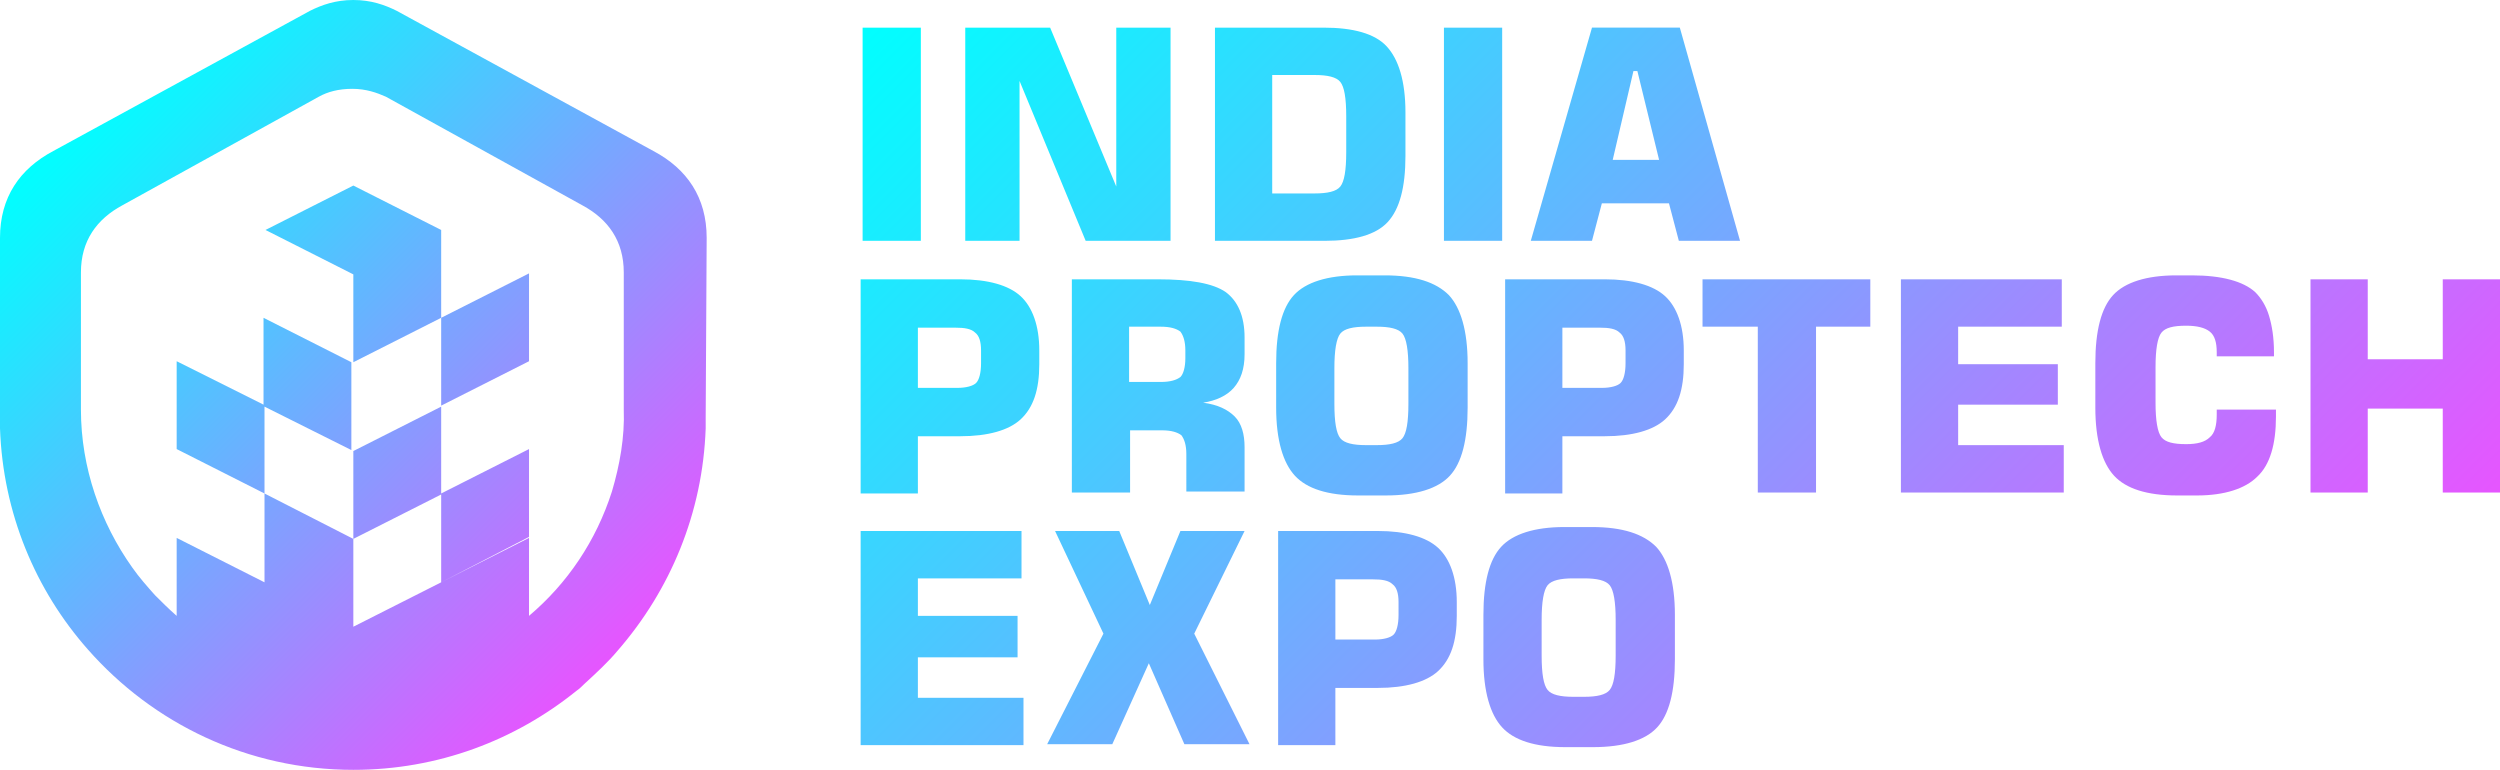 <?xml version="1.0" encoding="utf-8"?>
<!-- Generator: Adobe Illustrator 24.1.2, SVG Export Plug-In . SVG Version: 6.00 Build 0)  -->
<svg version="1.1" id="Layer_1" xmlns="http://www.w3.org/2000/svg" xmlns:xlink="http://www.w3.org/1999/xlink" x="0px" y="0px"
	 viewBox="0 0 253.3 78" style="enable-background:new 0 0 253.3 78;" xml:space="preserve">
<style type="text/css">
	.st0{fill:url(#SVGID_1_);}
	.st1{fill:url(#SVGID_2_);}
</style>
<g>
	<linearGradient id="SVGID_1_" gradientUnits="userSpaceOnUse" x1="104.271" y1="-14.128" x2="210.786" y2="92.387">
		<stop  offset="0" style="stop-color:#00FFFF"/>
		<stop  offset="1" style="stop-color:#E655FF"/>
	</linearGradient>
	<path class="st0" d="M87.4,24.4V2.8h5.9v21.6H87.4z M97.8,24.4V2.8h8.6l6.7,16.1V2.8h5.5v21.6h-8.6l-6.7-16.2v16.2H97.8z
		 M123.1,24.4V2.8h11c3,0,5.2,0.6,6.4,1.9c1.2,1.3,1.9,3.5,1.9,6.7v4.4c0,3.2-0.6,5.4-1.8,6.7c-1.2,1.3-3.4,1.9-6.4,1.9H123.1z
		 M128.9,19.6h4.3c1.3,0,2.2-0.2,2.6-0.7c0.4-0.5,0.6-1.6,0.6-3.5v-3.6c0-1.9-0.2-3-0.6-3.5c-0.4-0.5-1.3-0.7-2.6-0.7h-4.3V19.6z
		 M146.3,24.4V2.8h5.9v21.6H146.3z M155.1,24.4l6.2-21.6h8.9l6.1,21.6h-6.2l-1-3.8h-6.8l-1,3.8H155.1z M163.4,16.2h4.7l-2.2-9h-0.4
		L163.4,16.2z M87.2,49.9V28.3h10.1c2.8,0,4.9,0.6,6.1,1.7c1.2,1.1,1.9,3,1.9,5.5v1.4c0,2.6-0.6,4.4-1.9,5.6
		c-1.2,1.1-3.3,1.7-6.1,1.7H93v5.8H87.2z M93,39.3h4c0.9,0,1.6-0.2,1.9-0.5c0.3-0.3,0.5-1,0.5-2v-1.3c0-0.9-0.2-1.5-0.6-1.8
		c-0.4-0.4-1.1-0.5-2-0.5H93V39.3z M108.6,49.9V28.3h8.7c3.3,0,5.6,0.4,6.9,1.3c1.2,0.9,1.9,2.4,1.9,4.6v1.7c0,1.5-0.4,2.6-1.1,3.4
		c-0.7,0.8-1.8,1.3-3.1,1.5c1.5,0.2,2.5,0.7,3.2,1.4c0.7,0.7,1,1.8,1,3.1v4.5h-5.9V46c0-0.9-0.2-1.5-0.5-1.9c-0.4-0.3-1-0.5-2-0.5
		h-3.2v6.3H108.6z M114.4,38.7h3.2c1,0,1.6-0.2,2-0.5c0.3-0.3,0.5-1,0.5-1.9v-0.8c0-0.9-0.2-1.5-0.5-1.9c-0.4-0.3-1-0.5-2-0.5h-3.2
		V38.7z M129.3,36.8c0-3.3,0.6-5.6,1.8-6.9c1.2-1.3,3.4-2,6.4-2h2.8c3.1,0,5.2,0.7,6.5,2c1.2,1.3,1.9,3.6,1.9,6.9v4.5
		c0,3.3-0.6,5.6-1.8,6.9c-1.2,1.3-3.4,2-6.5,2h-2.8c-3.1,0-5.2-0.7-6.4-2s-1.9-3.6-1.9-6.9V36.8z M135.2,37.3v3.6
		c0,1.9,0.2,3,0.6,3.5c0.4,0.5,1.3,0.7,2.6,0.7h1.1c1.3,0,2.2-0.2,2.6-0.7c0.4-0.5,0.6-1.6,0.6-3.5v-3.6c0-1.8-0.2-3-0.6-3.5
		c-0.4-0.5-1.3-0.7-2.6-0.7h-1.1c-1.3,0-2.2,0.2-2.6,0.7C135.4,34.3,135.2,35.5,135.2,37.3z M152.5,49.9V28.3h10.1
		c2.8,0,4.9,0.6,6.1,1.7c1.2,1.1,1.9,3,1.9,5.5v1.4c0,2.6-0.6,4.4-1.9,5.6c-1.2,1.1-3.3,1.7-6.1,1.7h-4.3v5.8H152.5z M158.3,39.3h4
		c0.9,0,1.6-0.2,1.9-0.5c0.3-0.3,0.5-1,0.5-2v-1.3c0-0.9-0.2-1.5-0.6-1.8c-0.4-0.4-1.1-0.5-2-0.5h-3.8V39.3z M178.1,49.9V33.1h-5.6
		v-4.8h17v4.8H184v16.8H178.1z M192.6,49.9V28.3h16.3v4.8h-10.5v3.8h10.1V41h-10.1v4.1h10.7v4.8H192.6z M230.6,41.6v0.6
		c0,2.8-0.6,4.9-1.9,6.1c-1.2,1.2-3.3,1.9-6.1,1.9h-2c-3.1,0-5.2-0.7-6.4-2s-1.9-3.6-1.9-6.9v-4.5c0-3.3,0.6-5.6,1.8-6.9
		c1.2-1.3,3.4-2,6.4-2h1.6c3,0,5.2,0.6,6.4,1.7c0.6,0.6,1.1,1.4,1.4,2.4c0.3,1,0.5,2.2,0.5,3.7v0.4h-5.8v-0.4c0-1-0.2-1.7-0.7-2.1
		c-0.5-0.4-1.3-0.6-2.4-0.6c-1.3,0-2.1,0.2-2.5,0.7c-0.4,0.5-0.6,1.7-0.6,3.5v3.6c0,1.8,0.2,3,0.6,3.5c0.4,0.5,1.2,0.7,2.5,0.7
		c1.1,0,1.9-0.2,2.4-0.7c0.5-0.4,0.7-1.2,0.7-2.3v-0.5H230.6z M234.1,49.9V28.3h5.8v8.1h7.6v-8.1h5.8v21.6h-5.8v-8.5h-7.6v8.5H234.1
		z M87.2,75.4V53.8h16.3v4.8H93v3.8h10.1v4.2H93v4.1h10.7v4.8H87.2z M106.1,75.4l5.7-11.2l-4.9-10.4h6.5l3.1,7.5l3.1-7.5h6.5
		l-5.1,10.4l5.6,11.2H120l-3.6-8.2l-3.7,8.2H106.1z M129.5,75.4V53.8h10.1c2.8,0,4.9,0.6,6.1,1.7c1.2,1.1,1.9,3,1.9,5.5v1.4
		c0,2.6-0.6,4.4-1.9,5.6c-1.2,1.1-3.3,1.7-6.1,1.7h-4.3v5.8H129.5z M135.3,64.8h4c0.9,0,1.6-0.2,1.9-0.5c0.3-0.3,0.5-1,0.5-2V61
		c0-0.9-0.2-1.5-0.6-1.8c-0.4-0.4-1.1-0.5-2-0.5h-3.8V64.8z M150.3,62.3c0-3.3,0.6-5.6,1.8-6.9c1.2-1.3,3.4-2,6.4-2h2.8
		c3.1,0,5.2,0.7,6.5,2c1.2,1.3,1.9,3.6,1.9,6.9v4.5c0,3.3-0.6,5.6-1.8,6.9c-1.2,1.3-3.4,2-6.5,2h-2.8c-3.1,0-5.2-0.7-6.4-2
		c-1.2-1.3-1.9-3.6-1.9-6.9V62.3z M156.2,62.8v3.6c0,1.9,0.2,3,0.6,3.5c0.4,0.5,1.3,0.7,2.6,0.7h1.1c1.3,0,2.2-0.2,2.6-0.7
		c0.4-0.5,0.6-1.6,0.6-3.5v-3.6c0-1.8-0.2-3-0.6-3.5c-0.4-0.5-1.3-0.7-2.6-0.7h-1.1c-1.3,0-2.2,0.2-2.6,0.7
		C156.4,59.8,156.2,61,156.2,62.8z"/>
	<linearGradient id="SVGID_2_" gradientUnits="userSpaceOnUse" x1="8.631" y1="11.37" x2="62.935" y2="65.673">
		<stop  offset="0" style="stop-color:#00FFFF"/>
		<stop  offset="1" style="stop-color:#E655FF"/>
	</linearGradient>
	<path class="st1" d="M71.6,24.1c0-4.1-2-7-5.4-8.8L40.2,1.1C39,0.5,37.6,0,35.8,0c-1.8,0-3.2,0.5-4.4,1.1L5.4,15.3
		C2,17.1,0,20,0,24.1v18.1c0,0.4,0,0.8,0,1.2C0.3,52,3.6,59.8,8.9,65.8C15.5,73.3,25.1,78,35.8,78c8.6,0,16.4-3,22.6-8
		c0.3-0.2,0.6-0.5,0.8-0.7c1.2-1.1,2.4-2.2,3.4-3.4c5.3-6.1,8.6-13.9,8.9-22.5c0-0.4,0-0.7,0-1.1L71.6,24.1z M62,49.8
		c-1.6,5-4.5,9.3-8.4,12.6v-7.9L44.7,59v8.5c0,0,0,0,0,0V59l-8.9,4.5v-8.9l0,0l8.9-4.5v-8.9l-8.9,4.5v8.9L26.8,50V59v0v8.5l0,0V59
		l-8.9-4.5v7.9c-0.8-0.7-1.5-1.4-2.2-2.1c-0.8-0.9-1.6-1.8-2.3-2.8c-3.2-4.5-5.2-10.1-5.2-16V27.6c0-3.2,1.6-5.4,4.2-6.8l19.9-11
		c0.9-0.5,2-0.8,3.4-0.8c1.4,0,2.5,0.4,3.4,0.8l19.9,11c2.6,1.4,4.2,3.6,4.2,6.8l0,13.9C63.3,44.3,62.8,47.1,62,49.8z M26.7,32.2
		l8.9,4.5v8.9l-8.8-4.4V50l-8.9-4.5v-8.9l8.8,4.4V32.2z M44.7,32.2l8.9-4.5v8.9l-8.9,4.5V32.2z M44.7,50l8.9-4.5v8.9L44.7,59V50z
		 M35.8,18.8l8.9,4.5v8.9l-8.9,4.5v-8.9l-8.9-4.5L35.8,18.8z"/>
</g>
</svg>
